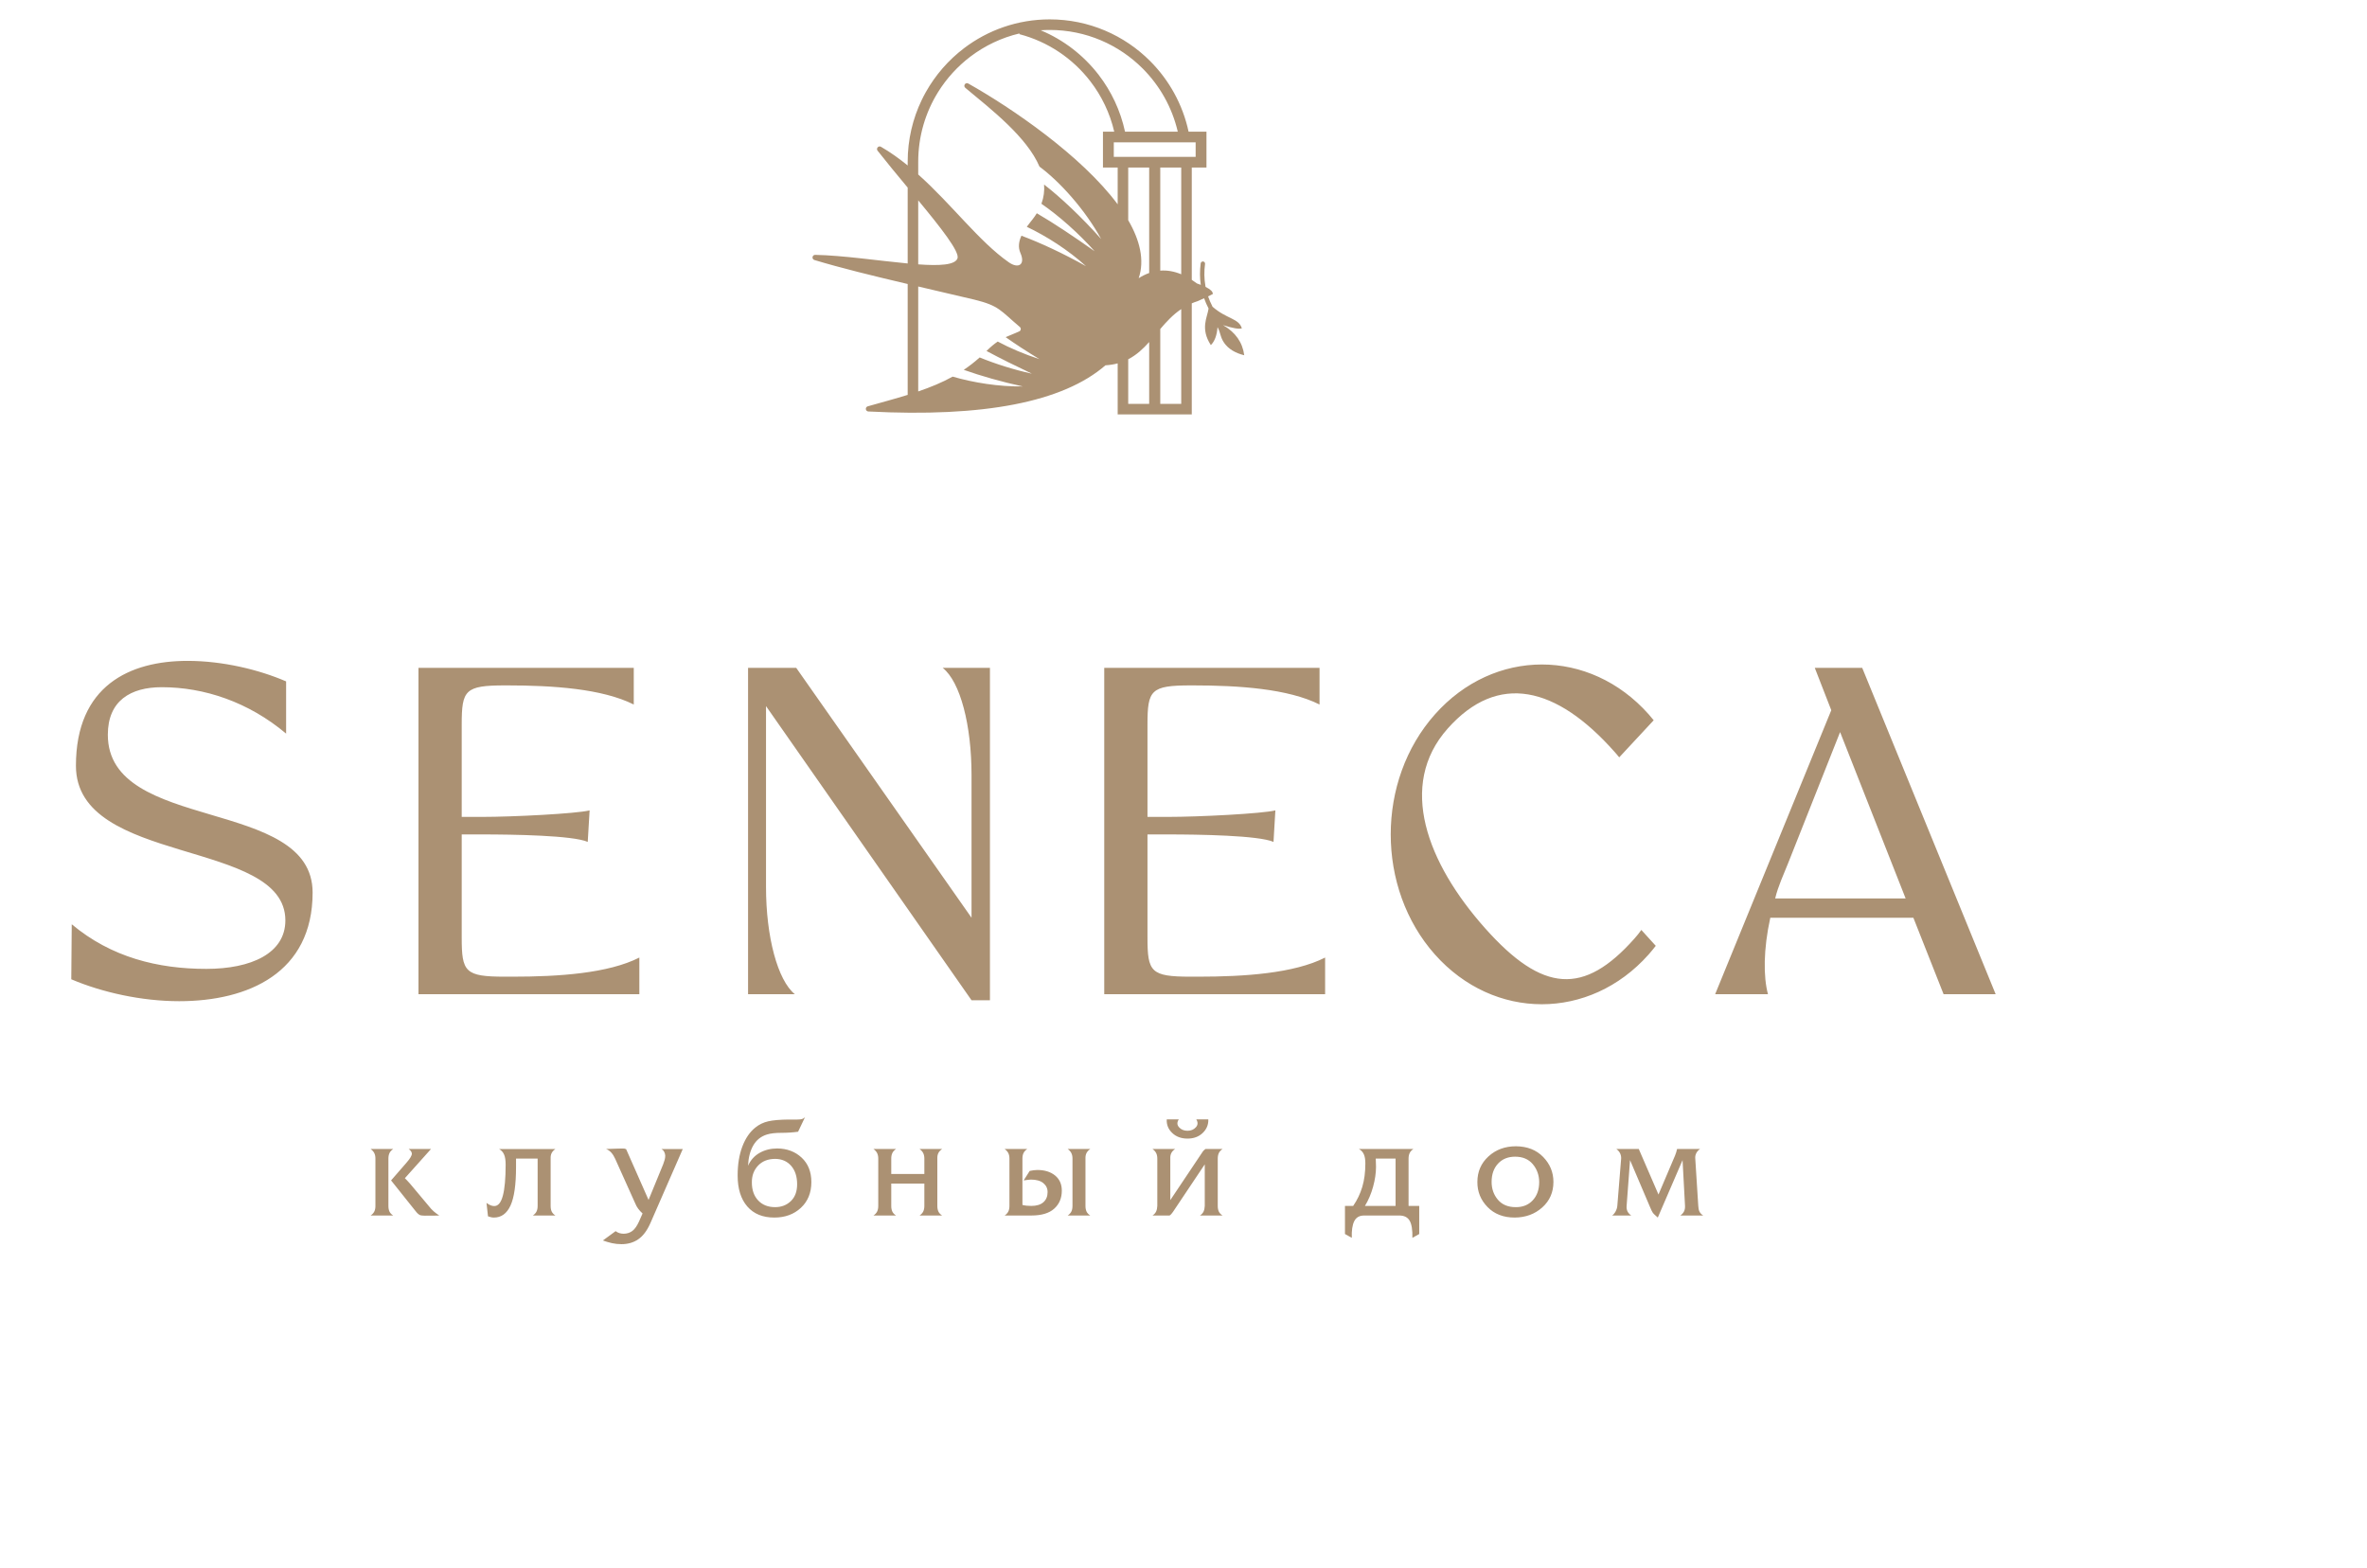 <svg width="225" height="149" viewBox="0 0 225 149" fill="none" xmlns="http://www.w3.org/2000/svg">
<path fill-rule="evenodd" clip-rule="evenodd" d="M98.922 2.876C101.109 3.788 103.006 5.26 104.433 7.112C105.64 8.678 106.511 10.517 106.942 12.518L111.956 12.518C111.418 10.207 110.242 8.14 108.623 6.517C106.361 4.25 103.235 2.847 99.784 2.847C99.494 2.847 99.207 2.857 98.922 2.876ZM106.243 18.363L106.243 19.42C102.798 14.791 96.18 10.267 92.039 7.938C91.927 7.875 91.785 7.908 91.712 8.014C91.639 8.122 91.659 8.266 91.758 8.348C94.247 10.417 97.611 13.023 98.812 15.838C100.739 17.267 103.13 19.904 104.672 22.718C102.802 20.619 100.803 18.743 99.248 17.541C99.294 18.144 99.22 18.755 98.995 19.368C100.701 20.546 102.538 22.183 104.054 23.882C102.099 22.501 100.153 21.197 98.555 20.27C98.432 20.471 98.292 20.673 98.133 20.874C97.97 21.081 97.784 21.311 97.605 21.558C99.48 22.449 101.546 23.763 103.232 25.301C101.067 24.083 98.862 23.062 97.094 22.405C96.853 22.927 96.754 23.487 96.998 24.045C97.488 25.158 96.81 25.571 95.899 24.936C93.079 22.969 90.513 19.466 87.283 16.584L87.283 15.379C87.283 12.948 87.974 10.678 89.169 8.756C89.981 7.45 91.025 6.305 92.245 5.379C93.61 4.344 95.194 3.582 96.916 3.177L96.898 3.248C99.615 3.956 101.975 5.559 103.642 7.724C104.716 9.117 105.504 10.745 105.916 12.518L105.359 12.518L104.844 12.518L104.844 15.924L106.243 15.924L106.243 17.899L106.243 18.363ZM107.245 20.93L107.245 19.873L107.245 17.899L107.245 15.924L109.237 15.924L109.237 25.949C108.906 26.068 108.575 26.23 108.242 26.44C108.817 24.721 108.352 22.835 107.245 20.93ZM96.906 31.486C96.412 31.721 96.005 31.859 95.594 32.047C96.518 32.701 97.594 33.402 98.808 34.138C97.331 33.652 95.999 33.086 94.842 32.465C94.526 32.677 94.181 32.959 93.775 33.36C95.078 34.06 96.566 34.796 98.089 35.518C96.412 35.152 94.677 34.609 93.125 33.976C92.632 34.417 92.13 34.806 91.613 35.154C93.229 35.726 95.19 36.29 97.221 36.731C94.95 36.762 92.545 36.375 90.556 35.799C89.552 36.355 88.477 36.799 87.283 37.207L87.283 27.231C88.968 27.625 90.747 28.038 92.612 28.479C94.991 29.061 95.088 29.514 96.941 31.079C97.005 31.133 97.036 31.208 97.029 31.292C97.022 31.375 96.982 31.45 96.906 31.486ZM86.281 37.534C85.136 37.889 83.888 38.227 82.487 38.621C82.368 38.654 82.292 38.766 82.305 38.889C82.319 39.012 82.418 39.105 82.54 39.111C93.527 39.681 101.04 38.219 105.081 34.723C105.503 34.698 105.888 34.634 106.243 34.539L106.243 39.393C108.635 39.393 110.893 39.393 113.286 39.393L113.286 28.834C113.452 28.761 113.625 28.694 113.804 28.64C114.04 28.54 114.259 28.444 114.46 28.351C114.572 28.669 114.708 28.984 114.867 29.292L114.885 29.321C114.77 30.159 114.07 31.221 115.1 32.803C115.465 32.438 115.677 31.869 115.735 31.097C116.027 31.607 115.984 32.046 116.365 32.589C116.766 33.161 117.403 33.554 118.274 33.767C118.113 32.543 117.442 31.588 116.26 30.902C117.174 31.198 117.77 31.3 118.046 31.209C117.767 30.246 116.588 30.328 115.255 29.15C115.251 29.133 115.246 29.116 115.237 29.101C115.08 28.796 114.947 28.488 114.839 28.173C115.004 28.093 115.153 28.016 115.288 27.944C115.296 27.725 115.067 27.501 114.6 27.272L114.579 27.158C114.464 26.488 114.453 25.798 114.547 25.087C114.562 24.974 114.481 24.869 114.368 24.854C114.254 24.839 114.15 24.92 114.135 25.034C114.043 25.734 114.045 26.415 114.143 27.075C114.029 27.031 113.907 26.987 113.776 26.942C113.613 26.819 113.449 26.705 113.286 26.6L113.286 15.924L114.684 15.924L114.684 12.518L112.984 12.518C112.428 9.928 111.133 7.614 109.331 5.807C106.888 3.357 103.512 1.842 99.784 1.842C96.727 1.842 93.906 2.861 91.642 4.579C90.163 5.702 88.921 7.124 88.006 8.755C87.869 8.999 87.739 9.248 87.617 9.502C86.761 11.28 86.281 13.272 86.281 15.378L86.281 15.729C85.483 15.079 84.645 14.473 83.743 13.954C83.639 13.893 83.508 13.915 83.429 14.006C83.35 14.097 83.346 14.23 83.421 14.325C84.287 15.43 85.291 16.64 86.281 17.831L86.281 25.043C83.537 24.786 80.12 24.275 77.488 24.224C77.363 24.224 77.257 24.312 77.238 24.436C77.218 24.56 77.292 24.677 77.412 24.714C79.928 25.473 82.906 26.202 86.281 26.995L86.281 37.534ZM107.245 34.15C108.034 33.742 108.658 33.157 109.237 32.511L109.237 38.388L107.245 38.388L107.245 34.15ZM110.292 31.272C110.877 30.583 111.497 29.91 112.284 29.38L112.284 38.388L110.292 38.388L110.292 31.272ZM112.284 26.069C111.611 25.79 110.945 25.673 110.292 25.723L110.292 15.924L112.284 15.924L112.284 26.069ZM87.283 19.041C89.437 21.649 91.254 23.952 91.014 24.567C90.767 25.202 89.288 25.272 87.283 25.128L87.283 19.041ZM107.237 14.913L109.237 14.913L110.292 14.913L112.276 14.913L113.278 14.913L113.655 14.913L113.655 13.53L105.874 13.53L105.874 14.913L106.234 14.913L107.237 14.913Z" fill="#AB9173"/>
<path fill-rule="evenodd" clip-rule="evenodd" d="M113.938 92.834L113.187 92.834C109.388 92.834 109.076 92.39 109.076 89.112L109.076 79.314L110.977 79.314C113.982 79.314 119.642 79.403 121.056 80.023L121.233 77.028C119.996 77.338 113.981 77.648 110.977 77.648L109.076 77.648L109.076 68.87C109.076 65.591 109.386 65.148 113.187 65.148L113.408 65.148C117.74 65.148 122.427 65.458 125.432 66.965L125.432 63.482L104.966 63.482L104.966 94.5L125.962 94.5L125.962 91.017C123.002 92.523 118.268 92.834 113.938 92.834ZM89.611 63.482C91.29 64.811 92.351 68.932 92.351 73.673L92.351 87.232L75.688 63.482L71.109 63.482L71.109 94.5L75.555 94.5C73.92 93.17 72.815 89.049 72.815 84.308L72.815 67.115L92.351 95.075L94.101 95.075L94.101 63.482L89.611 63.482ZM48.751 92.834L47.999 92.834C44.2 92.834 43.889 92.39 43.889 89.112L43.889 79.314L45.79 79.314C48.795 79.314 54.455 79.403 55.869 80.023L56.046 77.028C54.808 77.338 48.794 77.648 45.79 77.648L43.889 77.648L43.889 68.87C43.889 65.591 44.198 65.148 47.999 65.148L48.22 65.148C52.552 65.148 57.239 65.458 60.244 66.965L60.244 63.482L39.779 63.482L39.779 94.5L60.775 94.5L60.775 91.017C57.813 92.523 53.08 92.834 48.751 92.834ZM10.25 69.838C10.25 66.603 12.416 65.319 15.377 65.319C19.399 65.319 23.616 66.716 27.197 69.73L27.197 64.767C24.633 63.659 21.185 62.817 17.826 62.817C12.345 62.817 7.218 65.165 7.218 72.787C7.218 82.314 27.126 79.686 27.126 87.485C27.126 90.632 23.855 92.093 19.612 92.093C15.015 92.093 10.577 90.999 6.82 87.853L6.776 93.082C9.693 94.322 13.45 95.164 17.03 95.164C23.616 95.164 29.716 92.461 29.716 84.84C29.716 75.712 10.25 79.188 10.25 69.838ZM177.017 63.482L172.509 63.482L174.076 67.506L163.037 94.5L168.058 94.5C167.616 92.86 167.616 90.245 168.279 87.232L181.879 87.232L184.752 94.5L189.702 94.5L177.017 63.482ZM168.742 85.399C169.028 84.213 169.534 83.156 169.982 82.026L174.914 69.585L181.144 85.398L168.742 85.399ZM156.021 88.392C155.819 88.68 155.598 88.95 155.365 89.213C150.575 94.606 146.665 94.41 141.161 88.221C135.663 82.041 132.823 74.636 137.612 69.252C142.401 63.867 147.956 65.252 153.452 71.44C153.607 71.613 153.77 71.797 153.918 71.987L157.195 68.462C157.04 68.272 156.877 68.083 156.715 67.892C151.103 61.582 142.015 61.582 136.403 67.9C130.797 74.195 130.797 84.429 136.403 90.731C142.009 97.026 151.103 97.033 156.709 90.731C156.945 90.457 157.175 90.191 157.392 89.902L156.021 88.392Z" fill="#AB9173"/>
<path fill-rule="evenodd" clip-rule="evenodd" d="M153.647 109.214L155.778 109.214L157.65 113.541L159.223 109.84C159.267 109.744 159.304 109.642 159.334 109.534C159.364 109.425 159.392 109.319 159.418 109.214L161.602 109.214C161.438 109.327 161.316 109.462 161.238 109.618C161.16 109.774 161.13 109.944 161.147 110.126L161.433 114.623C161.442 114.849 161.481 115.031 161.55 115.17C161.62 115.309 161.737 115.431 161.902 115.535L159.73 115.535C159.877 115.431 159.99 115.307 160.068 115.164C160.146 115.02 160.181 114.84 160.173 114.623L159.939 110.27L157.585 115.73L157.339 115.509C157.243 115.431 157.165 115.348 157.105 115.261C157.044 115.174 156.961 115.005 156.857 114.753L154.947 110.27L154.621 114.623C154.604 114.831 154.635 115.009 154.713 115.157C154.791 115.305 154.908 115.431 155.064 115.535L153.243 115.535C153.365 115.457 153.473 115.331 153.569 115.157C153.664 114.983 153.72 114.805 153.737 114.623L154.101 110.127C154.11 109.944 154.075 109.774 153.998 109.618C153.92 109.462 153.803 109.327 153.647 109.214ZM144.102 108.954C145.177 108.963 146.039 109.301 146.689 109.97C147.339 110.639 147.664 111.43 147.664 112.342C147.664 113.324 147.311 114.132 146.604 114.766C145.898 115.4 145.025 115.722 143.985 115.73C142.91 115.73 142.048 115.396 141.398 114.727C140.748 114.058 140.427 113.263 140.436 112.342C140.436 111.369 140.787 110.561 141.489 109.918C142.191 109.275 143.062 108.954 144.102 108.954ZM144.024 109.944C143.348 109.944 142.806 110.163 142.399 110.602C141.992 111.041 141.788 111.621 141.788 112.342C141.788 113.002 141.988 113.567 142.386 114.036C142.785 114.505 143.348 114.74 144.076 114.74C144.743 114.749 145.283 114.534 145.694 114.095C146.106 113.656 146.312 113.072 146.312 112.342C146.303 111.691 146.099 111.128 145.701 110.654C145.302 110.181 144.743 109.944 144.024 109.944ZM129.175 109.214L134.349 109.214C134.184 109.327 134.067 109.455 133.998 109.599C133.929 109.742 133.894 109.918 133.894 110.127L133.894 114.623L134.908 114.623L134.908 117.294L134.258 117.659C134.275 116.903 134.189 116.36 133.998 116.03C133.807 115.7 133.478 115.535 133.01 115.535L129.669 115.535C129.219 115.535 128.905 115.717 128.727 116.082C128.549 116.447 128.473 116.973 128.499 117.659L127.849 117.294L127.849 114.623L128.629 114.623C129.011 114.067 129.299 113.465 129.494 112.818C129.689 112.17 129.786 111.425 129.786 110.583C129.786 110.209 129.736 109.916 129.637 109.703C129.537 109.49 129.383 109.327 129.175 109.214ZM132.659 110.127L130.774 110.127C130.783 110.24 130.787 110.355 130.787 110.472C130.787 110.589 130.792 110.73 130.8 110.896C130.8 111.495 130.707 112.131 130.521 112.805C130.334 113.478 130.077 114.084 129.747 114.623L132.659 114.623L132.659 110.127ZM111.245 114.073L114.261 109.566C114.321 109.471 114.376 109.399 114.423 109.351C114.471 109.303 114.525 109.258 114.586 109.214L116.211 109.214C116.046 109.327 115.929 109.455 115.86 109.599C115.791 109.742 115.756 109.918 115.756 110.127L115.756 114.623C115.756 114.84 115.791 115.02 115.86 115.164C115.929 115.307 116.046 115.431 116.211 115.535L114.066 115.535C114.222 115.431 114.335 115.307 114.404 115.164C114.473 115.02 114.512 114.84 114.521 114.623L114.521 110.674L111.505 115.183C111.436 115.287 111.377 115.363 111.329 115.411C111.282 115.459 111.232 115.5 111.18 115.535L109.555 115.535C109.711 115.431 109.824 115.307 109.893 115.164C109.962 115.02 110.001 114.84 110.01 114.623L110.01 110.127C110.01 109.918 109.973 109.742 109.899 109.599C109.826 109.455 109.711 109.327 109.555 109.214L111.7 109.214C111.535 109.327 111.416 109.455 111.343 109.599C111.269 109.742 111.236 109.918 111.245 110.127L111.245 114.073ZM110.907 106.399L112.051 106.399C111.869 106.677 111.877 106.927 112.077 107.148C112.276 107.37 112.545 107.481 112.883 107.481C113.212 107.481 113.477 107.37 113.676 107.148C113.875 106.927 113.888 106.677 113.715 106.399L114.859 106.399C114.876 106.903 114.698 107.333 114.326 107.689C113.953 108.046 113.472 108.224 112.883 108.224C112.285 108.224 111.799 108.046 111.427 107.689C111.054 107.333 110.881 106.903 110.907 106.399ZM95.499 109.214L97.644 109.214C97.48 109.327 97.363 109.455 97.293 109.599C97.224 109.742 97.189 109.918 97.189 110.127L97.189 114.531C97.328 114.566 97.466 114.59 97.605 114.603C97.744 114.616 97.887 114.623 98.035 114.623C98.537 114.623 98.921 114.505 99.185 114.271C99.449 114.036 99.581 113.715 99.581 113.307C99.581 112.959 99.445 112.674 99.172 112.453C98.899 112.231 98.507 112.121 97.996 112.121C97.874 112.129 97.757 112.14 97.644 112.153C97.532 112.166 97.419 112.181 97.306 112.199L97.878 111.299C98 111.273 98.121 111.251 98.242 111.234C98.364 111.217 98.485 111.208 98.606 111.208C99.3 111.208 99.861 111.382 100.29 111.729C100.719 112.076 100.933 112.559 100.933 113.176C100.933 113.88 100.693 114.449 100.212 114.883C99.731 115.318 99.005 115.535 98.035 115.535L95.499 115.535C95.655 115.431 95.77 115.306 95.844 115.163C95.918 115.02 95.954 114.839 95.954 114.622L95.954 110.126C95.954 109.918 95.918 109.742 95.844 109.598C95.77 109.455 95.655 109.327 95.499 109.214ZM101.492 109.214L103.637 109.214C103.472 109.327 103.353 109.455 103.28 109.599C103.206 109.742 103.174 109.918 103.182 110.127L103.182 114.623C103.182 114.84 103.217 115.02 103.286 115.164C103.355 115.307 103.472 115.431 103.637 115.535L101.492 115.535C101.649 115.431 101.763 115.307 101.837 115.164C101.91 115.02 101.947 114.84 101.947 114.623L101.947 110.127C101.947 109.918 101.91 109.742 101.837 109.599C101.763 109.455 101.649 109.327 101.492 109.214ZM84.72 111.586L87.866 111.586L87.866 110.127C87.866 109.918 87.829 109.742 87.755 109.599C87.681 109.455 87.567 109.327 87.411 109.214L89.556 109.214C89.391 109.327 89.272 109.455 89.198 109.599C89.125 109.742 89.092 109.918 89.1 110.127L89.1 114.623C89.1 114.84 89.135 115.02 89.205 115.164C89.274 115.307 89.391 115.431 89.556 115.535L87.411 115.535C87.567 115.431 87.681 115.307 87.755 115.164C87.829 115.02 87.866 114.84 87.866 114.623L87.866 112.498L84.72 112.498L84.72 114.623C84.72 114.84 84.755 115.02 84.824 115.164C84.893 115.307 85.01 115.431 85.175 115.535L83.03 115.535C83.186 115.431 83.301 115.307 83.375 115.164C83.448 115.02 83.485 114.84 83.485 114.623L83.485 110.127C83.485 109.918 83.448 109.742 83.375 109.599C83.301 109.455 83.186 109.327 83.03 109.214L85.175 109.214C85.01 109.327 84.893 109.455 84.824 109.599C84.755 109.742 84.72 109.918 84.72 110.127L84.72 111.586ZM76.527 106.178L75.864 107.572C75.362 107.642 74.828 107.677 74.265 107.677C73.702 107.677 73.251 107.729 72.913 107.833C72.341 108.007 71.906 108.352 71.607 108.869C71.308 109.386 71.141 110.031 71.106 110.804C71.349 110.266 71.717 109.857 72.211 109.579C72.705 109.301 73.264 109.162 73.888 109.162C74.816 109.171 75.587 109.462 76.202 110.035C76.817 110.609 77.125 111.382 77.125 112.355C77.125 113.372 76.794 114.188 76.13 114.805C75.467 115.422 74.625 115.73 73.602 115.73C72.502 115.73 71.646 115.379 71.035 114.675C70.424 113.971 70.118 112.989 70.118 111.73C70.118 110.678 70.268 109.76 70.567 108.973C70.866 108.187 71.28 107.585 71.808 107.169C72.163 106.882 72.569 106.686 73.024 106.582C73.479 106.477 74.135 106.421 74.993 106.413L75.799 106.413C75.999 106.413 76.15 106.395 76.254 106.36C76.358 106.325 76.449 106.264 76.527 106.178ZM73.693 110.153C73.009 110.153 72.465 110.366 72.062 110.791C71.659 111.217 71.462 111.751 71.47 112.394C71.47 113.106 71.669 113.676 72.068 114.101C72.467 114.527 73.004 114.74 73.68 114.74C74.278 114.74 74.777 114.549 75.175 114.167C75.574 113.784 75.773 113.25 75.773 112.563C75.773 111.834 75.584 111.252 75.208 110.817C74.831 110.383 74.326 110.161 73.693 110.153ZM57.61 109.214L58.74 109.176C59.103 109.167 59.31 109.167 59.362 109.176C59.414 109.184 59.466 109.202 59.518 109.228L61.65 114.054L63.041 110.663C63.102 110.505 63.15 110.361 63.184 110.231C63.219 110.101 63.236 109.97 63.236 109.84C63.228 109.71 63.193 109.588 63.132 109.475C63.072 109.362 62.985 109.276 62.873 109.215L64.902 109.215L61.822 116.265C61.51 116.969 61.128 117.477 60.678 117.79C60.227 118.103 59.694 118.259 59.078 118.259C58.758 118.259 58.452 118.226 58.162 118.161C57.872 118.096 57.588 118.011 57.31 117.907L58.52 117.021C58.632 117.108 58.754 117.171 58.883 117.21C59.014 117.249 59.152 117.268 59.3 117.268C59.62 117.26 59.893 117.169 60.119 116.995C60.344 116.821 60.552 116.526 60.742 116.108L61.08 115.34C60.916 115.192 60.777 115.042 60.665 114.89C60.552 114.738 60.461 114.575 60.392 114.402L58.481 110.153C58.377 109.919 58.253 109.721 58.11 109.56C57.967 109.399 57.8 109.284 57.61 109.214ZM52.342 110.127L52.342 114.623C52.342 114.84 52.376 115.02 52.445 115.164C52.515 115.307 52.632 115.431 52.796 115.535L50.652 115.535C50.808 115.431 50.923 115.307 50.996 115.164C51.07 115.02 51.106 114.84 51.106 114.623L51.106 110.127L49.053 110.127L49.053 110.922C49.053 112.607 48.877 113.83 48.526 114.59C48.175 115.351 47.649 115.73 46.947 115.73C46.86 115.73 46.769 115.72 46.674 115.698C46.578 115.676 46.483 115.648 46.388 115.613L46.245 114.336C46.366 114.432 46.49 114.506 46.615 114.558C46.741 114.61 46.86 114.636 46.973 114.636C47.346 114.645 47.621 114.319 47.798 113.659C47.976 112.998 48.065 112.012 48.065 110.7C48.065 110.283 48.015 109.962 47.915 109.736C47.816 109.51 47.657 109.336 47.441 109.215L52.796 109.215C52.632 109.327 52.513 109.456 52.439 109.599C52.365 109.742 52.333 109.918 52.342 110.127ZM35.231 109.214L37.376 109.214C37.212 109.327 37.094 109.455 37.025 109.599C36.956 109.742 36.921 109.918 36.921 110.127L36.921 114.623C36.921 114.84 36.956 115.02 37.025 115.164C37.094 115.307 37.212 115.431 37.376 115.535L35.231 115.535C35.387 115.431 35.502 115.307 35.576 115.164C35.65 115.02 35.686 114.84 35.686 114.623L35.686 110.127C35.686 109.918 35.65 109.742 35.576 109.599C35.502 109.455 35.387 109.327 35.231 109.214ZM37.175 112.199L38.605 110.556C38.795 110.339 38.934 110.159 39.02 110.016C39.108 109.872 39.151 109.749 39.151 109.645C39.142 109.575 39.116 109.505 39.073 109.436C39.029 109.366 38.956 109.293 38.851 109.214L40.97 109.214L38.486 111.99C38.555 112.06 38.62 112.125 38.681 112.186C38.741 112.246 38.841 112.355 38.979 112.512L40.715 114.584C40.897 114.818 41.068 115.005 41.231 115.144C41.391 115.283 41.566 115.414 41.757 115.535L41.246 115.548C40.524 115.565 40.095 115.553 39.956 115.509C39.818 115.465 39.653 115.318 39.463 115.066L37.175 112.199Z" fill="#AB9173"/>
</svg>
